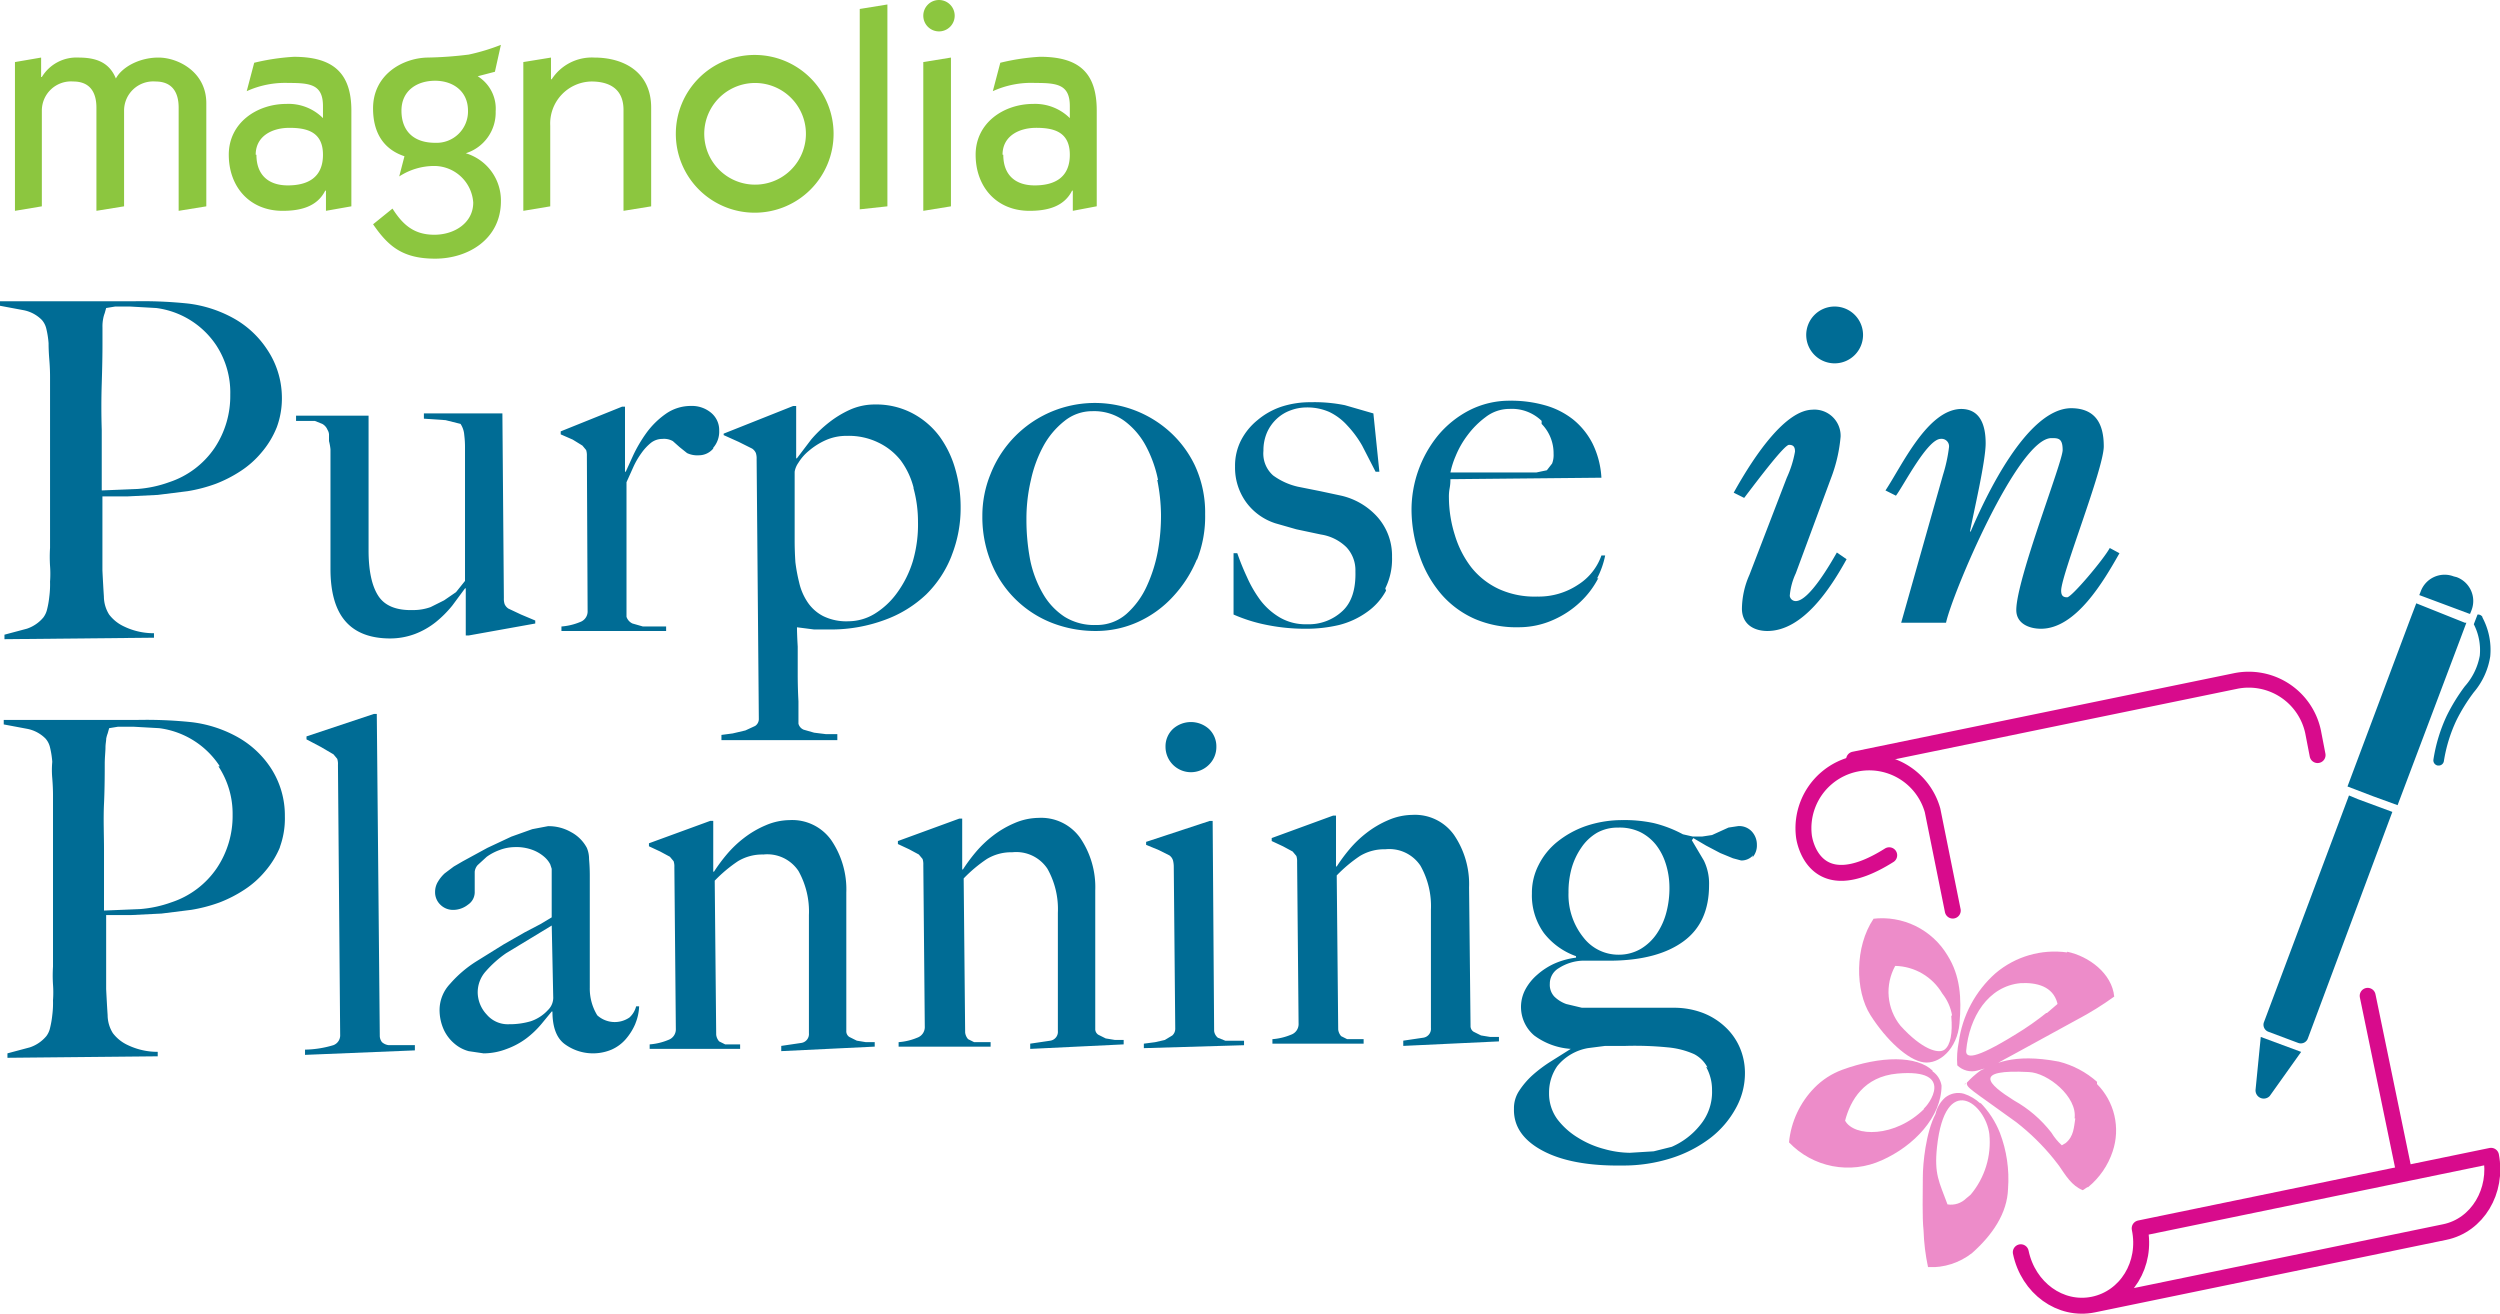 <svg xmlns="http://www.w3.org/2000/svg" xmlns:xlink="http://www.w3.org/1999/xlink" width="339.684" height="178.507" viewBox="0 0 339.684 178.507">
  <defs>
    <clipPath id="clip-path">
      <rect id="Rectangle_4" data-name="Rectangle 4" width="339.684" height="178.507" fill="none"/>
    </clipPath>
    <clipPath id="clip-path-3">
      <rect id="Rectangle_2" data-name="Rectangle 2" width="44.492" height="47.519" fill="none"/>
    </clipPath>
    <clipPath id="clip-path-4">
      <path id="Path_26" data-name="Path 26" d="M258.8,143.522c-2.133-2.032-7.009-2.032-12.291-.1a10.26,10.26,0,0,0-3.758,2.438,12.292,12.292,0,0,0-3.454,7.415,11.072,11.072,0,0,0,12.6,2.438c4.368-1.93,8.126-5.892,8.126-10.158a2.946,2.946,0,0,0-1.219-1.93m-1.117,5.079c-3.962,3.962-9.549,3.86-10.767,1.625.711-2.743,2.54-5.993,7.111-6.4,8.025-.711,4.165,4.368,3.555,4.774m-6.806-25.8c-2.54,3.758-2.54,9.752-.406,13.1s5.079,6.095,7.212,6.4,4.571-1.828,4.876-5.282.1-6.5-1.625-9.244a10.361,10.361,0,0,0-10.158-4.977m10.666,13.205c.2,2.336-.1,3.962-.914,4.571s-3.047,0-5.993-3.251a7.314,7.314,0,0,1-.711-8.126,7.618,7.618,0,0,1,6.4,3.758,6.5,6.5,0,0,1,1.321,2.946m15.643-8.533a12.393,12.393,0,0,0-9.752,2.844,15.237,15.237,0,0,0-4.978,9.345,11.425,11.425,0,0,0-.2,3.149,2.844,2.844,0,0,0,2.743.711A12.4,12.4,0,0,0,268.555,142l1.32-.711,4.266-2.336,4.266-2.336a42.347,42.347,0,0,0,5.079-3.149c-.3-3.149-3.454-5.485-6.4-6.095m-1.32,7.111-1.422,1.219h-.1a37.994,37.994,0,0,1-4.063,2.844c-5.892,3.657-6.907,3.251-6.806,2.235.406-4.47,2.946-8.736,7.415-9.142,2.133-.1,4.368.406,4.977,2.743m5.384,10.666a12.39,12.39,0,0,0-5.181-2.743c-6.4-1.219-8.939.406-10.666,1.219a12.191,12.191,0,0,0-1.828,1.625c-.1.711.406.813,6.7,5.384a31.079,31.079,0,0,1,5.079,4.977l.711.914c.914,1.321,1.727,2.743,3.251,3.352l.609-.406h.1a10.563,10.563,0,0,0,3.352-4.876,8.939,8.939,0,0,0-2.133-9.142m-2.946,4.673c-.2,1.219-.2,2.438-1.321,3.352l-.508.3a7.818,7.818,0,0,1-1.422-1.727,16.761,16.761,0,0,0-5.079-4.368c-3.555-2.235-5.688-4.266,2.032-3.86,2.539.1,6.6,3.352,6.2,6.3m-14.831-4.673c-.3.2.1-.3,0,0m2.032,2.641a6.1,6.1,0,0,0-2.235-1.321,2.844,2.844,0,0,0-2.54.508,4.164,4.164,0,0,0-1.32,2.235c-1.321,2.54-1.727,6.7-1.727,8.634s-.1,5.485.1,7.212a28.142,28.142,0,0,0,.609,4.977,9.04,9.04,0,0,0,5.993-1.93c2.743-2.438,4.774-5.384,4.876-8.736a17.573,17.573,0,0,0-1.117-7.618,12.392,12.392,0,0,0-2.641-4.063m1.219,4.266a11.073,11.073,0,0,1-2.539,8.228l-.609.508a2.946,2.946,0,0,1-2.54.813c-1.117-3.047-1.828-4.063-1.422-7.822,1.117-10.26,6.6-5.892,7.111-1.727" transform="translate(-239.3 -122.824)" fill="none"/>
    </clipPath>
    <radialGradient id="radial-gradient" cx="0.53" cy="0.655" r="0.355" gradientTransform="matrix(0, 1, 1.002, 0, -4.49, 4.488)" gradientUnits="objectBoundingBox">
      <stop offset="0" stop-color="#e55fb3"/>
      <stop offset="0.22" stop-color="#e353ad"/>
      <stop offset="0.61" stop-color="#de329e"/>
      <stop offset="1" stop-color="#d80b8c"/>
    </radialGradient>
  </defs>
  <g id="purpose_color" transform="translate(169.842 89.253)">
    <g id="Group_6" data-name="Group 6" transform="translate(-169.842 -89.253)" clip-path="url(#clip-path)">
      <g id="Group_5" data-name="Group 5" clip-path="url(#clip-path)">
        <path id="Path_1" data-name="Path 1" d="M37.585,57.467a12.189,12.189,0,0,1-2.032,3.352,12.7,12.7,0,0,1-2.844,2.539,17.876,17.876,0,0,1-3.352,1.727A20.926,20.926,0,0,1,25.5,66.1l-4.063.508-4.063.2H13.916V76.869q.1,2.032.2,3.555a4.673,4.673,0,0,0,.711,2.438,5.385,5.385,0,0,0,2.032,1.625,9.244,9.244,0,0,0,4.063.914v.61l-20.316.2V85.6l3.047-.813a4.977,4.977,0,0,0,2.235-1.524A2.946,2.946,0,0,0,6.4,82.151a12.088,12.088,0,0,0,.3-1.727,12.951,12.951,0,0,0,.1-2.032,14.952,14.952,0,0,0,0-2.133,19.352,19.352,0,0,1,0-2.438V50.56q0-1.117-.1-2.336t-.1-2.235a12.088,12.088,0,0,0-.3-1.93,2.743,2.743,0,0,0-.609-1.219,4.774,4.774,0,0,0-2.438-1.321L0,40.91V40.3H18.081a59.631,59.631,0,0,1,7.415.3,16.964,16.964,0,0,1,6.095,1.93A13,13,0,0,1,36.264,46.8,11.783,11.783,0,0,1,38.3,53.2a11.377,11.377,0,0,1-.711,4.266M29.458,46.395a11.58,11.58,0,0,0-8.228-5.181l-3.555-.2H15.643l-1.219.2-.2.711a4.165,4.165,0,0,0-.2.711,5.415,5.415,0,0,0-.1,1.219V46.09q0,2.235-.1,5.384t0,6.3V66l4.876-.2a15.947,15.947,0,0,0,4.266-.914,11.987,11.987,0,0,0,6.2-4.673A12.7,12.7,0,0,0,31.287,53a11.682,11.682,0,0,0-1.828-6.6" transform="translate(0 0.637)" fill="#006c95"/>
        <path id="Path_2" data-name="Path 2" d="M63.065,85.469h-.406v-6.4h-.1L60.83,81.406A15.033,15.033,0,0,1,58.6,83.641a10.565,10.565,0,0,1-2.844,1.625,9.651,9.651,0,0,1-3.352.609q-4.063,0-6.095-2.336t-2.032-7.111V60.176a7.011,7.011,0,0,0-.2-1.117v-.914a1.321,1.321,0,0,0-.2-.609,1.625,1.625,0,0,0-.711-.813l-1.016-.406H39.6V55.6h9.853V73.889q0,4.165,1.321,6.2t4.774,1.93a7.009,7.009,0,0,0,2.336-.406l1.828-.914,1.625-1.117,1.219-1.524V59.871a12.7,12.7,0,0,0-.1-1.625,3.149,3.149,0,0,0-.508-1.524l-2.032-.508-2.946-.2V55.3H67.636l.2,25.09a2.335,2.335,0,0,0,.1.813,1.422,1.422,0,0,0,.508.61l1.727.813,1.93.813v.406Z" transform="translate(0.626 0.874)" fill="#006c95"/>
        <path id="Path_3" data-name="Path 3" d="M95.722,60.09a2.54,2.54,0,0,1-1.93.914,3.25,3.25,0,0,1-1.625-.3l-1.016-.813-.914-.813a2.438,2.438,0,0,0-1.422-.3,2.539,2.539,0,0,0-1.524.508A6.906,6.906,0,0,0,85.971,60.7a10.87,10.87,0,0,0-1.117,1.93l-.914,2.032V82.946a1.524,1.524,0,0,0,.813.914l1.422.406h3.149v.609H75.1v-.609a8.229,8.229,0,0,0,2.54-.609,1.524,1.524,0,0,0,1.016-1.524l-.1-21.027a2.336,2.336,0,0,0-.1-.813l-.508-.61-1.321-.813L75,58.16v-.406L83.33,54.4h.406v8.837h.1L84.853,61a19.3,19.3,0,0,1,1.727-2.946,11.174,11.174,0,0,1,2.641-2.641A5.892,5.892,0,0,1,92.675,54.3a4.063,4.063,0,0,1,2.743.914,3.047,3.047,0,0,1,1.117,2.438,3.352,3.352,0,0,1-.813,2.336" transform="translate(1.185 0.858)" fill="#006c95"/>
        <path id="Path_4" data-name="Path 4" d="M127.787,74.619a15.035,15.035,0,0,1-3.454,5.282,16.151,16.151,0,0,1-5.587,3.454,21.026,21.026,0,0,1-7.415,1.321H109.1l-2.336-.3q0,.914.1,2.641v3.657q0,1.93.1,3.758v3.047a1.219,1.219,0,0,0,.711.813l1.422.406,1.625.2h1.524v.813H96.5V99l1.524-.2,1.727-.406,1.321-.609a1.117,1.117,0,0,0,.508-.914l-.3-35.35a2.335,2.335,0,0,0-.1-.813,1.421,1.421,0,0,0-.508-.609l-1.828-.914L96.8,58.265v-.2l9.447-3.758h.406v7.111h.1l1.93-2.54a16.658,16.658,0,0,1,2.438-2.336,13.915,13.915,0,0,1,2.844-1.727,8.228,8.228,0,0,1,3.352-.711,10.565,10.565,0,0,1,5.181,1.219,10.971,10.971,0,0,1,3.657,3.149,14.019,14.019,0,0,1,2.133,4.47,18.488,18.488,0,0,1,.711,5.079,17.472,17.472,0,0,1-1.219,6.6m-5.181-9.244a10.667,10.667,0,0,0-1.727-3.657,8.533,8.533,0,0,0-3.047-2.438,9.142,9.142,0,0,0-4.266-.914,6.908,6.908,0,0,0-2.946.609,9.446,9.446,0,0,0-2.235,1.422,6.4,6.4,0,0,0-1.422,1.625,2.946,2.946,0,0,0-.508,1.219v9.345q0,1.422.1,2.946a22.954,22.954,0,0,0,.508,2.743,7.923,7.923,0,0,0,1.117,2.641,5.688,5.688,0,0,0,2.133,1.93,7.11,7.11,0,0,0,3.454.711,6.908,6.908,0,0,0,3.555-1.016,10.564,10.564,0,0,0,3.047-2.844,14.425,14.425,0,0,0,2.133-4.266,17.778,17.778,0,0,0,.711-5.384,17.266,17.266,0,0,0-.609-4.571" transform="translate(1.525 0.855)" fill="#006c95"/>
        <path id="Path_5" data-name="Path 5" d="M160.554,75.13a16.762,16.762,0,0,1-3.251,5.079,14.628,14.628,0,0,1-4.774,3.454,13.815,13.815,0,0,1-5.688,1.219,16.253,16.253,0,0,1-5.181-.813,14.628,14.628,0,0,1-8.736-7.72,16.456,16.456,0,0,1-1.524-7.111,14.933,14.933,0,0,1,1.117-5.688,15.218,15.218,0,0,1,24.176-5.892,14.729,14.729,0,0,1,3.555,4.673,15.136,15.136,0,0,1,1.422,6.7,15.847,15.847,0,0,1-1.117,6.2m-5.282-10.869a16.966,16.966,0,0,0-1.625-4.571,10.259,10.259,0,0,0-2.946-3.454,7.009,7.009,0,0,0-4.368-1.321,5.993,5.993,0,0,0-3.759,1.321,11.072,11.072,0,0,0-2.844,3.352A17.372,17.372,0,0,0,138,64.363a22.863,22.863,0,0,0-.61,5.282,28.959,28.959,0,0,0,.508,5.587,15.133,15.133,0,0,0,1.727,4.571,9.243,9.243,0,0,0,2.946,3.149,7.619,7.619,0,0,0,4.266,1.117A6.1,6.1,0,0,0,151,82.546a11.276,11.276,0,0,0,2.743-3.758,20.116,20.116,0,0,0,1.524-4.876,27.127,27.127,0,0,0,.406-4.876,24.878,24.878,0,0,0-.508-4.673" transform="translate(2.076 0.852)" fill="#006c95"/>
        <path id="Path_6" data-name="Path 6" d="M185.722,79.4a8.432,8.432,0,0,1-2.641,2.946,11.174,11.174,0,0,1-3.758,1.727,19.3,19.3,0,0,1-4.47.508,26.212,26.212,0,0,1-5.282-.508A21.537,21.537,0,0,1,165,82.649v-8.33h.508a34.052,34.052,0,0,0,1.321,3.251,16.458,16.458,0,0,0,1.828,3.149,9.142,9.142,0,0,0,2.641,2.336,6.908,6.908,0,0,0,3.657.914,6.7,6.7,0,0,0,4.876-1.828q1.828-1.727,1.727-5.384a4.571,4.571,0,0,0-1.219-3.251,6.3,6.3,0,0,0-3.454-1.727l-3.352-.711-2.844-.813a7.924,7.924,0,0,1-3.962-2.844,8.025,8.025,0,0,1-1.524-4.876,7.619,7.619,0,0,1,.813-3.555,8.635,8.635,0,0,1,2.235-2.743A9.956,9.956,0,0,1,171.5,54.41a12.6,12.6,0,0,1,3.962-.609,20.822,20.822,0,0,1,4.673.406L184,55.324l.813,7.923H184.3l-1.828-3.555a14.319,14.319,0,0,0-2.032-2.743A7.822,7.822,0,0,0,178,55.121a7.415,7.415,0,0,0-3.149-.609,6.2,6.2,0,0,0-2.133.406,5.485,5.485,0,0,0-1.828,1.117,5.688,5.688,0,0,0-1.321,1.828,6.1,6.1,0,0,0-.508,2.54,3.962,3.962,0,0,0,1.321,3.352,9.142,9.142,0,0,0,3.352,1.524l3.047.609,2.844.609a9.447,9.447,0,0,1,4.876,2.844,7.924,7.924,0,0,1,2.032,5.485,8.939,8.939,0,0,1-.914,4.266" transform="translate(2.607 0.85)" fill="#006c95"/>
        <path id="Path_7" data-name="Path 7" d="M214.2,77.674a11.985,11.985,0,0,1-2.438,3.251,12.8,12.8,0,0,1-3.657,2.438,11.478,11.478,0,0,1-4.774,1.016,14.221,14.221,0,0,1-5.892-1.117,12.9,12.9,0,0,1-4.571-3.352,15.746,15.746,0,0,1-2.946-5.181,19.1,19.1,0,0,1-1.117-6.3,16.049,16.049,0,0,1,3.555-10.056,13.714,13.714,0,0,1,4.266-3.454,11.987,11.987,0,0,1,5.587-1.321,16.762,16.762,0,0,1,4.673.609,10.868,10.868,0,0,1,3.86,1.93,10.056,10.056,0,0,1,2.641,3.251,11.986,11.986,0,0,1,1.219,4.673l-20.519.2a5.826,5.826,0,0,1-.1,1.219,6.25,6.25,0,0,0-.1,1.321,17.166,17.166,0,0,0,.813,5.079,13.509,13.509,0,0,0,2.235,4.368,10.36,10.36,0,0,0,3.758,2.946,11.682,11.682,0,0,0,5.181,1.016,9.65,9.65,0,0,0,5.587-1.625,7.719,7.719,0,0,0,3.149-3.962h.508a11.685,11.685,0,0,1-1.117,3.149m-7.517-21.433a5.79,5.79,0,0,0-4.368-1.625,5.282,5.282,0,0,0-3.25,1.117,11.886,11.886,0,0,0-2.438,2.438,12.494,12.494,0,0,0-1.625,2.844,11.478,11.478,0,0,0-.711,2.235h11.682l1.422-.3.711-.914a3.149,3.149,0,0,0,.2-1.321,5.688,5.688,0,0,0-1.625-4.063" transform="translate(2.983 0.847)" fill="#006c95"/>
        <path id="Path_8" data-name="Path 8" d="M247.239,75.334c-2.133,3.86-5.892,9.752-10.767,9.752-1.828,0-3.454-.914-3.454-3.047a11.581,11.581,0,0,1,1.016-4.571l5.079-13.205a14.524,14.524,0,0,0,1.117-3.555c0-.609-.2-.914-.813-.914s-3.86,4.266-6.095,7.212l-1.422-.711c3.047-5.485,7.111-11.174,10.666-11.275a3.555,3.555,0,0,1,3.86,3.657,20.722,20.722,0,0,1-1.321,5.688l-4.774,12.9a8.839,8.839,0,0,0-.813,3.047.813.813,0,0,0,.813.711c1.828,0,4.774-5.181,5.587-6.6ZM245.715,48.72a3.86,3.86,0,1,1,3.759-3.86,3.86,3.86,0,0,1-3.759,3.86" transform="translate(3.664 0.648)" fill="#006c95"/>
        <path id="Path_9" data-name="Path 9" d="M283.994,74.307c-2.133,3.758-5.892,10.26-10.666,10.26-1.625,0-3.352-.711-3.352-2.539,0-4.165,6.3-20.113,6.3-21.738s-.609-1.625-1.524-1.625c-4.571,0-13.51,21.23-14.323,25.09h-6.095l5.688-20.113a20.926,20.926,0,0,0,.813-3.758,1.016,1.016,0,0,0-1.117-1.117c-1.828,0-5.079,6.4-6.095,7.72l-1.422-.711c2.235-3.352,5.688-10.971,10.26-11.072,2.641,0,3.352,2.235,3.352,4.673s-1.625,9.345-2.133,11.986h.1C265.812,66.586,271.4,54.7,277.392,54.6c3.352,0,4.47,2.133,4.47,5.181s-5.79,17.472-5.79,19.6c0,.609.2.914.813.914s4.978-5.181,5.79-6.7Z" transform="translate(3.985 0.863)" fill="#006c95"/>
        <path id="Path_10" data-name="Path 10" d="M38.085,113.467a12.19,12.19,0,0,1-2.032,3.352,12.7,12.7,0,0,1-2.844,2.539,17.88,17.88,0,0,1-3.352,1.727A21.028,21.028,0,0,1,26,122.1l-4.063.508-4.063.2H14.416v10.056q.1,2.032.2,3.555a4.673,4.673,0,0,0,.711,2.438,5.383,5.383,0,0,0,2.032,1.625,9.345,9.345,0,0,0,4.063.914v.609l-20.418.2V141.6l3.047-.813a4.976,4.976,0,0,0,2.235-1.524,2.844,2.844,0,0,0,.508-1.117,12.292,12.292,0,0,0,.3-1.727,12.951,12.951,0,0,0,.1-2.032,14.952,14.952,0,0,0,0-2.133,19.351,19.351,0,0,1,0-2.438V106.56q0-1.117-.1-2.336a12.291,12.291,0,0,1,0-2.235,11.885,11.885,0,0,0-.3-1.93,2.742,2.742,0,0,0-.609-1.219,4.774,4.774,0,0,0-2.438-1.321L.5,96.91V96.3H18.581A59.423,59.423,0,0,1,26,96.6a16.964,16.964,0,0,1,6.095,1.93,13,13,0,0,1,4.673,4.266,11.783,11.783,0,0,1,1.93,6.6,11.377,11.377,0,0,1-.711,4.266M29.857,102.6a11.58,11.58,0,0,0-8.228-5.181l-3.555-.2H16.042l-1.219.2-.2.711a4.266,4.266,0,0,0-.2.711c0,.3-.1.711-.1,1.219s-.1,1.321-.1,2.235,0,3.251-.1,5.384,0,4.165,0,6.3V122.2l4.876-.2a16.05,16.05,0,0,0,4.266-.914,11.986,11.986,0,0,0,6.2-4.673,12.7,12.7,0,0,0,2.133-7.212,11.682,11.682,0,0,0-1.93-6.6" transform="translate(0.008 1.521)" fill="#006c95"/>
        <path id="Path_11" data-name="Path 11" d="M40.8,141.82v-.711a14.122,14.122,0,0,0,3.86-.61,1.422,1.422,0,0,0,.914-1.422l-.3-36.67a2.236,2.236,0,0,0-.1-.813l-.508-.609L42.933,99.97,41,98.954v-.406L50.145,95.5h.406l.406,43.679a1.422,1.422,0,0,0,.3.914,1.625,1.625,0,0,0,.914.406h3.555v.711Z" transform="translate(0.645 1.509)" fill="#006c95"/>
        <path id="Path_12" data-name="Path 12" d="M85.423,137.317A7.921,7.921,0,0,1,84.1,139.45a5.485,5.485,0,0,1-1.93,1.422,6.5,6.5,0,0,1-6.3-.711q-1.727-1.219-1.727-4.47h-.1l-1.422,1.727a12.6,12.6,0,0,1-2.032,1.93,10.36,10.36,0,0,1-2.641,1.422,8.836,8.836,0,0,1-3.149.61l-2.032-.3a4.877,4.877,0,0,1-1.93-1.016,5.486,5.486,0,0,1-1.422-1.828,6.5,6.5,0,0,1-.609-2.844,5.181,5.181,0,0,1,1.422-3.454,16.051,16.051,0,0,1,3.555-3.047l3.758-2.336,2.844-1.625,2.133-1.117,1.524-.914v-6.6l-.2-.609a3.453,3.453,0,0,0-.813-1.016,5.181,5.181,0,0,0-1.524-.914,6.3,6.3,0,0,0-2.54-.406,5.994,5.994,0,0,0-2.032.406,7.11,7.11,0,0,0-1.727.914l-1.219,1.117a1.626,1.626,0,0,0-.406.914v2.844a2.032,2.032,0,0,1-.914,1.625,3.25,3.25,0,0,1-2.032.711,2.438,2.438,0,0,1-1.727-.711,2.336,2.336,0,0,1-.711-1.727,2.641,2.641,0,0,1,.406-1.422,4.876,4.876,0,0,1,.914-1.117l1.219-.914,1.219-.711,3.352-1.828,3.251-1.524,2.844-1.016,2.133-.406a6.1,6.1,0,0,1,3.149.813,5.181,5.181,0,0,1,2.133,2.133,3.86,3.86,0,0,1,.3,1.524q.1,1.117.1,2.235v15.237a6.943,6.943,0,0,0,1.016,3.758,3.541,3.541,0,0,0,4.368.3,3.047,3.047,0,0,0,.914-1.524h.406a6.7,6.7,0,0,1-.508,2.336M74.046,124.01,71.2,125.737l-3.352,2.032a14.931,14.931,0,0,0-2.743,2.438,4.266,4.266,0,0,0-1.117,2.946,4.469,4.469,0,0,0,1.219,2.946,3.758,3.758,0,0,0,3.047,1.321,10.158,10.158,0,0,0,2.946-.406,5.587,5.587,0,0,0,2.336-1.524,2.336,2.336,0,0,0,.711-1.828Z" transform="translate(0.92 1.746)" fill="#006c95"/>
        <path id="Path_13" data-name="Path 13" d="M104.78,141.088v-.711l2.743-.406a1.219,1.219,0,0,0,1.016-1.321V122.6a11.275,11.275,0,0,0-1.422-5.993,5.079,5.079,0,0,0-4.774-2.235,6.4,6.4,0,0,0-3.454.914,19.2,19.2,0,0,0-3.149,2.641l.2,20.925a1.625,1.625,0,0,0,.406.914l.813.406h2.032v.609H86.9v-.609a8.229,8.229,0,0,0,2.54-.609,1.524,1.524,0,0,0,1.016-1.524l-.2-21.941a2.336,2.336,0,0,0-.1-.813l-.508-.609-1.321-.711-1.524-.711v-.406l8.33-3.047h.406v6.907h.1a22.849,22.849,0,0,1,1.727-2.336,15.034,15.034,0,0,1,2.336-2.235,13.308,13.308,0,0,1,2.946-1.727,8.432,8.432,0,0,1,3.251-.711,6.5,6.5,0,0,1,5.688,2.743,11.885,11.885,0,0,1,2.032,7.111v18.792a.914.914,0,0,0,.406.813l1.016.508,1.219.2h1.219v.61Z" transform="translate(1.372 1.733)" fill="#006c95"/>
        <path id="Path_14" data-name="Path 14" d="M138.08,140.788v-.711l2.743-.406a1.219,1.219,0,0,0,1.016-1.32V122.3a11.174,11.174,0,0,0-1.422-5.993,5.079,5.079,0,0,0-4.774-2.235,6.4,6.4,0,0,0-3.454.914,19.1,19.1,0,0,0-3.149,2.641l.2,20.926a1.625,1.625,0,0,0,.406.914l.813.406H132.7v.609H120.2v-.609a8.228,8.228,0,0,0,2.54-.61,1.524,1.524,0,0,0,1.016-1.524l-.2-21.941a2.334,2.334,0,0,0-.1-.813l-.508-.609-1.321-.711-1.524-.711v-.406l8.33-3.047h.406v6.907h.1a22.848,22.848,0,0,1,1.727-2.336A15.034,15.034,0,0,1,133,111.838a13.3,13.3,0,0,1,2.946-1.727,8.43,8.43,0,0,1,3.251-.711,6.5,6.5,0,0,1,5.689,2.743,11.886,11.886,0,0,1,2.032,7.111v18.792a.914.914,0,0,0,.406.813l1.016.508,1.219.2h1.219v.609Z" transform="translate(1.898 1.729)" fill="#006c95"/>
        <path id="Path_15" data-name="Path 15" d="M153,140.889v-.609l1.524-.2,1.321-.3,1.016-.61a1.219,1.219,0,0,0,.406-.914l-.2-21.941a3.759,3.759,0,0,0-.1-.914,1.321,1.321,0,0,0-.508-.711l-1.422-.711-1.727-.711v-.406l8.634-2.844h.406l.2,28.544a1.422,1.422,0,0,0,.508.914l1.016.406h2.539v.609Zm8.837-38.5a3.454,3.454,0,0,1-5.892-2.438,3.251,3.251,0,0,1,1.016-2.438,3.657,3.657,0,0,1,4.876,0,3.251,3.251,0,0,1,1.016,2.438,3.352,3.352,0,0,1-1.016,2.438" transform="translate(2.418 1.526)" fill="#006c95"/>
        <path id="Path_16" data-name="Path 16" d="M187.978,140.388v-.711l2.743-.406a1.219,1.219,0,0,0,1.016-1.321V121.9a11.174,11.174,0,0,0-1.422-5.993,5.079,5.079,0,0,0-4.774-2.235,6.4,6.4,0,0,0-3.454.914,19.194,19.194,0,0,0-3.149,2.641l.2,20.926a1.626,1.626,0,0,0,.406.914l.813.406h2.235v.609H170.2v-.609a8.228,8.228,0,0,0,2.539-.61,1.524,1.524,0,0,0,1.016-1.524l-.2-21.941a2.337,2.337,0,0,0-.1-.813l-.508-.609-1.32-.711-1.524-.711v-.406l8.33-3.047h.406v6.907h.1a22.959,22.959,0,0,1,1.727-2.336A15.03,15.03,0,0,1,183,111.438a13.308,13.308,0,0,1,2.946-1.727A8.43,8.43,0,0,1,189.2,109a6.5,6.5,0,0,1,5.688,2.743,11.885,11.885,0,0,1,2.032,7.111l.2,18.792a.914.914,0,0,0,.406.813l1.016.508,1.219.2h1.219v.609Z" transform="translate(2.688 1.722)" fill="#006c95"/>
        <path id="Path_17" data-name="Path 17" d="M235.006,114.474a2.133,2.133,0,0,1-1.625.711l-1.117-.3-1.727-.711-1.93-1.016-1.727-1.016-.2.3,1.625,2.743a7.113,7.113,0,0,1,.711,3.352q0,5.079-3.454,7.618t-9.65,2.641h-4.063a6.4,6.4,0,0,0-3.25,1.016,2.438,2.438,0,0,0-1.219,2.133,2.336,2.336,0,0,0,.609,1.727,4.47,4.47,0,0,0,1.625,1.016l2.133.508h12.393a10.971,10.971,0,0,1,4.063.711,9.345,9.345,0,0,1,3.048,1.93,8.331,8.331,0,0,1,1.93,2.743,8.737,8.737,0,0,1,.711,3.454,9.752,9.752,0,0,1-1.219,4.774,12.9,12.9,0,0,1-3.454,4.063,17.37,17.37,0,0,1-5.282,2.743,21.435,21.435,0,0,1-6.7,1.016q-6.908.1-10.869-2.032t-3.86-5.689a4.266,4.266,0,0,1,.711-2.438,10.97,10.97,0,0,1,1.828-2.133,18.694,18.694,0,0,1,2.438-1.829l2.743-1.727h0a9.345,9.345,0,0,1-4.977-1.828,5.079,5.079,0,0,1-1.219-6.2,7.01,7.01,0,0,1,1.625-2.032,9.347,9.347,0,0,1,2.336-1.524,10.462,10.462,0,0,1,2.946-.813v-.2a9.548,9.548,0,0,1-4.368-3.149,8.735,8.735,0,0,1-1.625-5.384,8.228,8.228,0,0,1,.914-3.86,9.448,9.448,0,0,1,2.54-3.149,13,13,0,0,1,3.86-2.133,15.339,15.339,0,0,1,4.977-.813,18.793,18.793,0,0,1,4.266.406,16.658,16.658,0,0,1,3.962,1.524l1.321.3H228.1l1.321-.2,1.117-.508,1.117-.508,1.321-.2a2.337,2.337,0,0,1,1.828.711,2.641,2.641,0,0,1,.711,1.828,2.438,2.438,0,0,1-.61,1.727m-6.095,28.544a4.266,4.266,0,0,0-1.828-1.828,11.275,11.275,0,0,0-3.555-.914,45.394,45.394,0,0,0-5.79-.2h-2.743l-2.336.3a6.908,6.908,0,0,0-4.165,2.438,6.3,6.3,0,0,0-1.117,3.657,5.891,5.891,0,0,0,1.117,3.555,10.058,10.058,0,0,0,2.844,2.54,12.8,12.8,0,0,0,3.555,1.524,13.306,13.306,0,0,0,3.454.508l3.251-.2,2.438-.609a10.056,10.056,0,0,0,3.86-2.946,7.01,7.01,0,0,0,1.625-4.774,6.3,6.3,0,0,0-.813-3.149m-5.485-27.63a8.022,8.022,0,0,0-1.32-2.539,6.4,6.4,0,0,0-2.133-1.727,6.5,6.5,0,0,0-3.047-.61,5.689,5.689,0,0,0-2.844.711,6.6,6.6,0,0,0-2.133,2.032,9.447,9.447,0,0,0-1.32,2.844,11.986,11.986,0,0,0-.406,3.251,9.244,9.244,0,0,0,2.032,6.095,5.993,5.993,0,0,0,4.774,2.336,5.891,5.891,0,0,0,3.047-.813,6.908,6.908,0,0,0,2.133-2.032,9.346,9.346,0,0,0,1.321-2.946,12.9,12.9,0,0,0,.406-3.454,10.765,10.765,0,0,0-.508-3.149" transform="translate(3.2 1.733)" fill="#006c95"/>
        <path id="Path_18" data-name="Path 18" d="M261.516,122.113,258.773,108.5a8.939,8.939,0,0,0-17.472,3.555s1.117,9.142,11.58,2.54" transform="translate(3.812 1.611)" fill="none" stroke="#d80b8c" stroke-linecap="round" stroke-linejoin="round" stroke-width="2.164"/>
        <path id="Path_19" data-name="Path 19" d="M280.153,174.814l47.743-9.853c4.47-.914,7.212-5.587,6.3-10.361l-47.743,9.853c1.016,4.876-1.828,9.447-6.3,10.361s-8.837-2.235-9.853-7.111" transform="translate(4.271 2.443)" fill="none" stroke="#d80b8c" stroke-linecap="round" stroke-linejoin="round" stroke-width="2.164"/>
        <line id="Line_1" data-name="Line 1" x2="4.977" y2="24.074" transform="translate(321.704 135.305)" fill="none" stroke="#d80b8c" stroke-linecap="round" stroke-linejoin="round" stroke-width="2.164"/>
        <path id="Path_20" data-name="Path 20" d="M248,101.769,299.806,91.1A8.939,8.939,0,0,1,310.37,98.01l.609,3.149" transform="translate(3.919 1.437)" fill="none" stroke="#d80b8c" stroke-linecap="round" stroke-linejoin="round" stroke-width="2.164"/>
        <path id="Path_21" data-name="Path 21" d="M323.345,80.7l-.813,2.133h0L314,105.587l3.454,1.321,3.352,1.219,8.431-22.348h0l.914-2.438h-.2Z" transform="translate(4.962 1.275)" fill="#006c95"/>
        <path id="Path_22" data-name="Path 22" d="M301.7,145.912a1.117,1.117,0,0,0,1.93.813l4.266-5.993-5.485-2.032Z" transform="translate(4.767 2.192)" fill="#006c95"/>
        <path id="Path_23" data-name="Path 23" d="M328.273,77.1a3.454,3.454,0,0,0-4.469,2.032l-.2.508,6.806,2.54h.1l.2-.508a3.454,3.454,0,0,0-2.032-4.47Z" transform="translate(5.113 1.215)" fill="#006c95"/>
        <path id="Path_24" data-name="Path 24" d="M314.381,106.4,302.8,137.28a1.016,1.016,0,0,0,.61,1.219l4.063,1.524a1.016,1.016,0,0,0,1.32-.609l11.479-30.779-4.673-1.727Z" transform="translate(4.784 1.681)" fill="#006c95"/>
        <path id="Path_25" data-name="Path 25" d="M332.2,82.606a.711.711,0,0,0-.711-.406l-.508,1.321a7.72,7.72,0,0,1,.813,4.266,8.533,8.533,0,0,1-2.032,4.165,25.494,25.494,0,0,0-2.438,3.962,21.834,21.834,0,0,0-1.828,5.993.711.711,0,0,0,.609.813h.1a.711.711,0,0,0,.711-.609,20.42,20.42,0,0,1,1.727-5.587,24.377,24.377,0,0,1,2.336-3.758,9.853,9.853,0,0,0,2.235-4.876A9.346,9.346,0,0,0,332.1,82.5" transform="translate(5.143 1.299)" fill="#006c95"/>
        <g id="Group_4" data-name="Group 4" transform="translate(243.081 124.639)" opacity="0.47">
          <g id="Group_3" data-name="Group 3" clip-path="url(#clip-path-3)">
            <g id="Group_2" data-name="Group 2" transform="translate(0 0.126)" clip-path="url(#clip-path-4)">
              <g id="Group_1" data-name="Group 1" transform="translate(-23.912 -23.275)">
                <rect id="Rectangle_1" data-name="Rectangle 1" width="65.824" height="65.936" transform="matrix(0.733, -0.681, 0.681, 0.733, 0, 44.808)" fill="url(#radial-gradient)"/>
              </g>
            </g>
          </g>
        </g>
        <path id="Path_27" data-name="Path 27" d="M2,28.524V8.31L5.555,7.7v2.641h.1A5.485,5.485,0,0,1,10.634,7.7c2.336,0,4.165.609,5.079,2.844C16.526,9.021,18.862,7.7,21.5,7.7S28,9.63,28,13.9V27.915l-3.758.609V14.506c0-2.133-.914-3.555-3.149-3.555a3.962,3.962,0,0,0-4.266,3.962v13l-3.758.609V14.506c0-2.133-.914-3.555-3.149-3.555a3.962,3.962,0,0,0-4.266,3.962v13Z" transform="translate(0.032 0.122)" fill="#8cc63f"/>
        <path id="Path_28" data-name="Path 28" d="M43.805,28.525V25.783h-.1c-1.117,2.235-3.454,2.743-5.79,2.743-4.47,0-7.314-3.251-7.314-7.619S34.46,14,38.422,14A6.6,6.6,0,0,1,43.4,15.93V14.3c0-2.946-1.727-3.149-4.673-3.149a12.6,12.6,0,0,0-5.688,1.117l1.016-3.86A29.864,29.864,0,0,1,39.437,7.6c5.282,0,7.822,2.133,7.822,7.314v13Zm-9.447-7.619c0,2.743,1.625,4.165,4.266,4.165S43.4,24.056,43.4,20.907s-2.235-3.657-4.571-3.657-4.571,1.117-4.571,3.657" transform="translate(0.484 0.12)" fill="#8cc63f"/>
        <path id="Path_29" data-name="Path 29" d="M52.541,28.246c1.422,2.235,2.946,3.555,5.689,3.555s5.282-1.625,5.282-4.368a5.326,5.326,0,0,0-5.282-4.977,8.736,8.736,0,0,0-4.774,1.422l.711-2.743c-3.047-1.016-4.266-3.454-4.266-6.5,0-4.571,3.962-6.806,7.314-6.907A51.5,51.5,0,0,0,62.9,7.321,27.935,27.935,0,0,0,67.27,6l-.813,3.657-2.336.609a5.18,5.18,0,0,1,2.438,4.774A5.79,5.79,0,0,1,62.5,20.729h0a6.7,6.7,0,0,1,4.774,6.5c0,5.181-4.47,7.822-8.939,7.822s-6.4-1.727-8.431-4.673ZM62.8,14.939c0-2.641-2.032-4.063-4.47-4.063S53.76,12.2,53.76,14.939s1.625,4.368,4.571,4.368a4.266,4.266,0,0,0,4.47-4.368" transform="translate(0.788 0.095)" fill="#8cc63f"/>
        <path id="Path_30" data-name="Path 30" d="M70,28.524V8.31L73.758,7.7v2.946h.1A6.5,6.5,0,0,1,79.65,7.7c3.962,0,7.72,1.93,7.72,6.806V27.915l-3.758.609V14.811c0-2.946-2.032-3.86-4.368-3.86a5.711,5.711,0,0,0-5.587,5.993V27.915Z" transform="translate(1.106 0.122)" fill="#8cc63f"/>
        <path id="Path_31" data-name="Path 31" d="M111.833,18.067A10.717,10.717,0,1,1,101.117,7.35a10.717,10.717,0,0,1,10.717,10.717m-10.768-6.907a6.907,6.907,0,1,0,4.95,1.986,6.907,6.907,0,0,0-4.95-1.986" transform="translate(1.428 0.116)" fill="#8cc63f"/>
        <path id="Path_32" data-name="Path 32" d="M115,28.433V1.209L118.758.6V28.027Z" transform="translate(1.817 0.009)" fill="#8cc63f"/>
        <path id="Path_33" data-name="Path 33" d="M123.5,28.524V8.309l3.758-.609V27.914Z" transform="translate(1.951 0.122)" fill="#8cc63f"/>
        <path id="Path_34" data-name="Path 34" d="M143.705,28.525V25.783h-.1c-1.117,2.235-3.454,2.743-5.79,2.743-4.469,0-7.314-3.251-7.314-7.619S134.36,14,138.322,14a6.7,6.7,0,0,1,4.977,1.93V14.3c0-2.946-1.727-3.149-4.673-3.149a12.6,12.6,0,0,0-5.79,1.117l1.016-3.86a29.764,29.764,0,0,1,5.384-.813c5.282,0,7.72,2.133,7.72,7.314v13Zm-9.447-7.619c0,2.743,1.625,4.165,4.266,4.165s4.774-1.016,4.774-4.165-2.235-3.657-4.571-3.657-4.571,1.117-4.571,3.657" transform="translate(2.062 0.12)" fill="#8cc63f"/>
        <path id="Path_35" data-name="Path 35" d="M127.766,2.133A2.133,2.133,0,1,1,125.633,0a2.133,2.133,0,0,1,2.133,2.133" transform="translate(1.951 0)" fill="#8cc63f"/>
      </g>
    </g>
  </g>
</svg>
